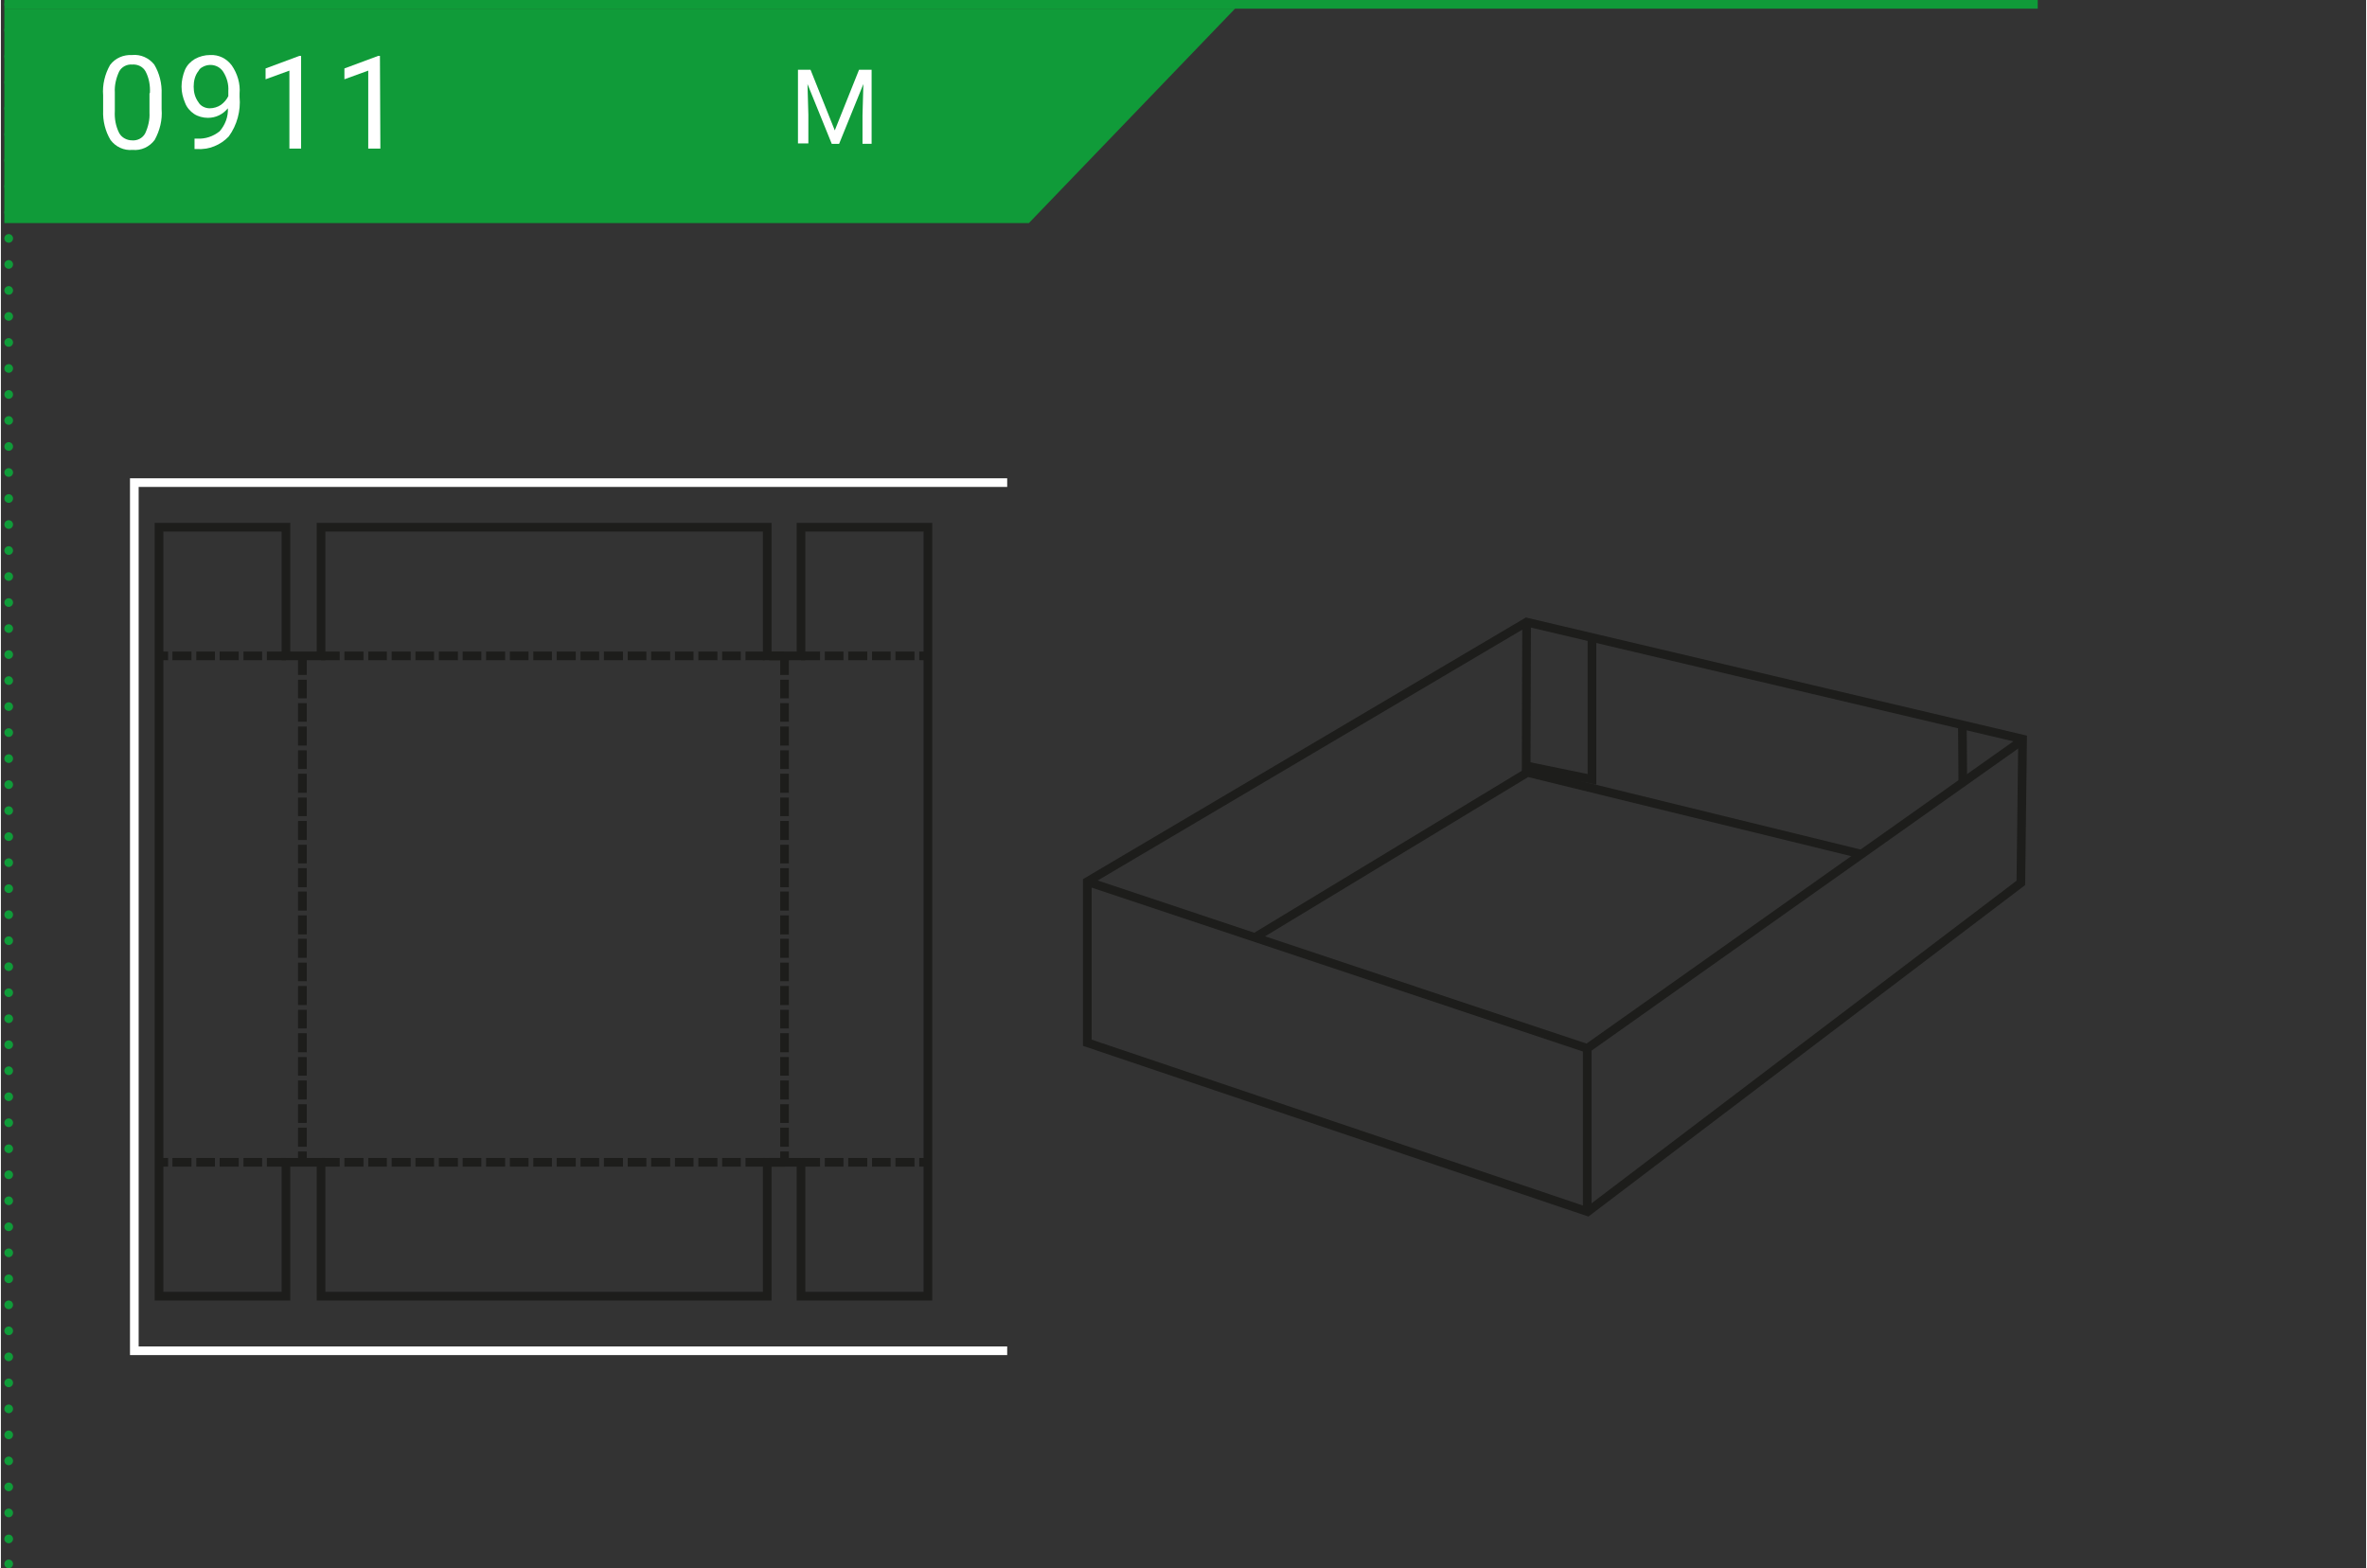 <?xml version="1.0" encoding="utf-8"?>
<svg xmlns="http://www.w3.org/2000/svg" xmlns:xlink="http://www.w3.org/1999/xlink" version="1.1" id="Ebene_1" x="0px" y="0px" viewBox="0 0 546 362" style="enable-background:new 0 0 546 362;" xml:space="preserve" width="320" height="212">
<rect x="0" y="0" width="546" height="362" fill="#333333" stroke="none"/>
<style type="text/css">
	.st0{fill:#109B39;}
	.st1{fill:none;stroke:#109B39;stroke-width:2.001;stroke-miterlimit:8.005;}
	.st2{fill:#FFFFFF;}
	
		.st3{fill:none;stroke:#109B39;stroke-width:2.001;stroke-linecap:round;stroke-linejoin:round;stroke-miterlimit:8.005;stroke-dasharray:0,6.004;}
	.st4{fill:none;stroke:#109B39;stroke-width:2.001;stroke-linecap:round;stroke-linejoin:round;stroke-miterlimit:8.005;}
	.st5{clip-path:url(#SVGID_2_);}
	.st6{fill:none;stroke:#1D1D1B;stroke-width:2.001;stroke-miterlimit:8.005;}
	.st7{fill:none;stroke:#1D1D1B;stroke-width:2.001;stroke-miterlimit:20.012;}
	.st8{clip-path:url(#SVGID_4_);}
	.st9{fill:none;stroke:#FFFFFF;stroke-width:2.001;stroke-miterlimit:20.012;}
</style>
<g id="Ebene_2_1_">
	<g id="Ebene_1-2">
		<polygon class="st0" points="0.8,2 0.8,51.5 237.3,51.5 284.9,2   "/>
		<line class="st1" x1="0.8" y1="1" x2="470.2" y2="1"/>
		<path class="st2" d="M186.9,16.1l5.6,14l5.6-14h2.9v17.1h-2.1v-6.6l0.2-7.2l-5.6,13.8h-1.7l-5.6-13.8l0.2,7.1v6.6h-2.4V16.1H186.9    z"/>
		<line class="st3" x1="1.8" y1="7" x2="1.8" y2="358"/>
		<path class="st4" d="M1.8,361L1.8,361 M1.8,1L1.8,1"/>
		<path class="st2" d="M37.1,25.2c0.2,2.5-0.4,4.9-1.6,7.1c-1.2,1.6-3.1,2.5-5.1,2.3c-2,0.2-3.9-0.7-5.1-2.3c-1.2-2-1.8-4.4-1.7-6.8    V22c-0.2-2.4,0.4-4.9,1.6-7c1.2-1.6,3.1-2.4,5.1-2.3c2-0.2,3.9,0.7,5.1,2.2c1.2,2,1.8,4.4,1.7,6.8L37.1,25.2z M34.4,21.5    c0.1-1.7-0.2-3.5-1-5c-0.6-1.1-1.8-1.7-3.1-1.6c-1.2-0.1-2.4,0.5-3,1.6c-0.7,1.5-1.1,3.2-1,4.8v4.3c-0.1,1.8,0.2,3.5,1,5.1    c0.6,1.1,1.8,1.7,3,1.7c1.2,0.1,2.4-0.5,3-1.6c0.7-1.5,1.1-3.2,1-4.8V21.5z"/>
		<path class="st2" d="M52.4,25c-0.6,0.7-1.2,1.2-2,1.6c-0.8,0.4-1.7,0.6-2.6,0.6c-1.1,0-2.3-0.3-3.2-0.9c-0.9-0.6-1.7-1.5-2.1-2.6    c-0.5-1.2-0.8-2.4-0.8-3.7c0-1.3,0.3-2.7,0.8-3.9c0.5-1.1,1.3-1.9,2.3-2.5c1.1-0.6,2.3-0.9,3.5-0.9c2-0.1,3.8,0.8,5,2.4    c1.3,1.9,2,4.2,1.8,6.5v0.8c0.3,3.2-0.6,6.5-2.5,9.1c-1.9,2-4.6,3.1-7.4,2.9h-0.5V32h0.6c1.9,0.1,3.7-0.5,5.2-1.7    C51.8,28.8,52.5,26.9,52.4,25z M48.2,25c0.9,0,1.9-0.3,2.6-0.8c0.7-0.5,1.3-1.2,1.7-2V21c0.1-1.5-0.3-3-1.1-4.3    c-1-1.7-3.2-2.2-4.9-1.2c-0.4,0.2-0.7,0.5-0.9,0.9c-0.8,1-1.1,2.3-1.1,3.6c0,1.3,0.3,2.5,1.1,3.6C46.1,24.5,47.2,25,48.2,25z"/>
		<path class="st2" d="M69.3,34.3h-2.7v-18l-5.5,2v-2.5l7.8-2.9h0.4V34.3z"/>
		<path class="st2" d="M87.6,34.3h-2.8v-18l-5.5,2v-2.5l7.8-2.9h0.4L87.6,34.3z"/>
		<g>
			<defs>
				<rect id="SVGID_1_" x="247.4" y="139.6" width="222.8" height="144.1"/>
			</defs>
			<clipPath id="SVGID_2_">
				<use xlink:href="#SVGID_1_" style="overflow:visible;"/>
			</clipPath>
			<g class="st5">
				<polygon class="st6" points="250.8,203.5 250.8,240.7 366.3,279.7 466.3,203.8 466.7,170.6 352.2,143.6     "/>
				<polyline class="st6" points="250.8,203.5 366.2,242 466.9,170.7     "/>
			</g>
		</g>
		<line class="st6" x1="366.2" y1="242" x2="366.2" y2="279.3"/>
		<polyline class="st6" points="289.3,216.5 352.4,178.3 429.6,197.2   "/>
		<line class="st6" x1="352.2" y1="143.6" x2="352.1" y2="178.6"/>
		<polyline class="st6" points="367.3,147.2 367.3,179.9 352.2,176.8   "/>
		<line class="st6" x1="452.8" y1="167.5" x2="452.9" y2="180.3"/>
		<polyline class="st7" points="184.7,268.3 176.9,268.3 176.9,299.2 73.9,299.2 73.9,268.3 65.8,268.3 65.8,299.2 36.5,299.2     36.5,121.7 65.8,121.7 65.8,151.4 73.9,151.4 73.9,121.7 176.9,121.7 176.9,151.4 184.7,151.4 184.7,121.7 214,121.7 214,299.2     184.7,299.2 184.7,268.3   "/>
		<line class="st7" x1="180.9" y1="151.4" x2="180.9" y2="155.8"/>
		<line class="st7" x1="180.9" y1="156.9" x2="180.9" y2="161.2"/>
		<line class="st7" x1="180.9" y1="162.3" x2="180.9" y2="166.6"/>
		<line class="st7" x1="180.9" y1="167.7" x2="180.9" y2="172.1"/>
		<line class="st7" x1="180.9" y1="173.2" x2="180.9" y2="177.5"/>
		<line class="st7" x1="180.9" y1="178.6" x2="180.9" y2="183"/>
		<line class="st7" x1="180.9" y1="184.1" x2="180.9" y2="188.4"/>
		<line class="st7" x1="180.9" y1="189.5" x2="180.9" y2="193.9"/>
		<line class="st7" x1="180.9" y1="195" x2="180.9" y2="199.3"/>
		<line class="st7" x1="180.9" y1="200.4" x2="180.9" y2="204.8"/>
		<line class="st7" x1="180.9" y1="205.8" x2="180.9" y2="210.2"/>
		<line class="st7" x1="180.9" y1="211.3" x2="180.9" y2="215.7"/>
		<line class="st7" x1="180.9" y1="216.7" x2="180.9" y2="221.1"/>
		<line class="st7" x1="180.9" y1="222.2" x2="180.9" y2="226.5"/>
		<line class="st7" x1="180.9" y1="227.6" x2="180.9" y2="232"/>
		<line class="st7" x1="180.9" y1="233.1" x2="180.9" y2="237.4"/>
		<line class="st7" x1="180.9" y1="238.5" x2="180.9" y2="242.9"/>
		<line class="st7" x1="180.9" y1="244" x2="180.9" y2="248.3"/>
		<line class="st7" x1="180.9" y1="249.4" x2="180.9" y2="253.8"/>
		<line class="st7" x1="180.9" y1="254.9" x2="180.9" y2="259.2"/>
		<line class="st7" x1="180.9" y1="260.3" x2="180.9" y2="264.7"/>
		<line class="st7" x1="180.9" y1="265.8" x2="180.9" y2="268.3"/>
		<line class="st7" x1="69.6" y1="151.4" x2="69.6" y2="155.8"/>
		<line class="st7" x1="69.6" y1="156.9" x2="69.6" y2="161.2"/>
		<line class="st7" x1="69.6" y1="162.3" x2="69.6" y2="166.6"/>
		<line class="st7" x1="69.6" y1="167.7" x2="69.6" y2="172.1"/>
		<line class="st7" x1="69.6" y1="173.2" x2="69.6" y2="177.5"/>
		<line class="st7" x1="69.6" y1="178.6" x2="69.6" y2="183"/>
		<line class="st7" x1="69.6" y1="184.1" x2="69.6" y2="188.4"/>
		<line class="st7" x1="69.6" y1="189.5" x2="69.6" y2="193.9"/>
		<line class="st7" x1="69.6" y1="195" x2="69.6" y2="199.3"/>
		<line class="st7" x1="69.6" y1="200.4" x2="69.6" y2="204.8"/>
		<line class="st7" x1="69.6" y1="205.8" x2="69.6" y2="210.2"/>
		<line class="st7" x1="69.6" y1="211.3" x2="69.6" y2="215.7"/>
		<line class="st7" x1="69.6" y1="216.7" x2="69.6" y2="221.1"/>
		<line class="st7" x1="69.6" y1="222.2" x2="69.6" y2="226.5"/>
		<line class="st7" x1="69.6" y1="227.6" x2="69.6" y2="232"/>
		<line class="st7" x1="69.6" y1="233.1" x2="69.6" y2="237.4"/>
		<line class="st7" x1="69.6" y1="238.5" x2="69.6" y2="242.9"/>
		<line class="st7" x1="69.6" y1="244" x2="69.6" y2="248.3"/>
		<line class="st7" x1="69.6" y1="249.4" x2="69.6" y2="253.8"/>
		<line class="st7" x1="69.6" y1="254.9" x2="69.6" y2="259.2"/>
		<line class="st7" x1="69.6" y1="260.3" x2="69.6" y2="264.7"/>
		<line class="st7" x1="69.6" y1="265.8" x2="69.6" y2="268.3"/>
		<line class="st7" x1="65.8" y1="268.3" x2="61.4" y2="268.3"/>
		<line class="st7" x1="60.3" y1="268.3" x2="56" y2="268.3"/>
		<line class="st7" x1="54.9" y1="268.3" x2="50.5" y2="268.3"/>
		<line class="st7" x1="49.4" y1="268.3" x2="45.1" y2="268.3"/>
		<line class="st7" x1="44" y1="268.3" x2="39.6" y2="268.3"/>
		<line class="st7" x1="38.6" y1="268.3" x2="36.5" y2="268.3"/>
		<line class="st7" x1="65.8" y1="151.4" x2="61.4" y2="151.4"/>
		<line class="st7" x1="60.3" y1="151.4" x2="56" y2="151.4"/>
		<line class="st7" x1="54.9" y1="151.4" x2="50.5" y2="151.4"/>
		<line class="st7" x1="49.4" y1="151.4" x2="45.1" y2="151.4"/>
		<line class="st7" x1="44" y1="151.4" x2="39.6" y2="151.4"/>
		<line class="st7" x1="38.6" y1="151.4" x2="36.5" y2="151.4"/>
		<line class="st7" x1="73.9" y1="151.4" x2="78.2" y2="151.4"/>
		<line class="st7" x1="79.3" y1="151.4" x2="83.7" y2="151.4"/>
		<line class="st7" x1="84.8" y1="151.4" x2="89.1" y2="151.4"/>
		<line class="st7" x1="90.2" y1="151.4" x2="94.6" y2="151.4"/>
		<line class="st7" x1="95.7" y1="151.4" x2="100" y2="151.4"/>
		<line class="st7" x1="101.1" y1="151.4" x2="105.5" y2="151.4"/>
		<line class="st7" x1="106.6" y1="151.4" x2="110.9" y2="151.4"/>
		<line class="st7" x1="112" y1="151.4" x2="116.4" y2="151.4"/>
		<line class="st7" x1="117.5" y1="151.4" x2="121.8" y2="151.4"/>
		<line class="st7" x1="122.9" y1="151.4" x2="127.2" y2="151.4"/>
		<line class="st7" x1="128.3" y1="151.4" x2="132.7" y2="151.4"/>
		<line class="st7" x1="133.8" y1="151.4" x2="138.1" y2="151.4"/>
		<line class="st7" x1="139.2" y1="151.4" x2="143.6" y2="151.4"/>
		<line class="st7" x1="144.7" y1="151.4" x2="149" y2="151.4"/>
		<line class="st7" x1="150.1" y1="151.4" x2="154.5" y2="151.4"/>
		<line class="st7" x1="155.6" y1="151.4" x2="159.9" y2="151.4"/>
		<line class="st7" x1="161" y1="151.4" x2="165.4" y2="151.4"/>
		<line class="st7" x1="166.5" y1="151.4" x2="170.8" y2="151.4"/>
		<line class="st7" x1="171.9" y1="151.4" x2="176.3" y2="151.4"/>
		<line class="st7" x1="177.4" y1="151.4" x2="180.8" y2="151.4"/>
		<line class="st7" x1="184.7" y1="151.4" x2="189.1" y2="151.4"/>
		<line class="st7" x1="190.2" y1="151.4" x2="194.5" y2="151.4"/>
		<line class="st7" x1="195.6" y1="151.4" x2="200" y2="151.4"/>
		<line class="st7" x1="201.1" y1="151.4" x2="205.4" y2="151.4"/>
		<line class="st7" x1="206.5" y1="151.4" x2="210.9" y2="151.4"/>
		<line class="st7" x1="212" y1="151.4" x2="214" y2="151.4"/>
		<line class="st7" x1="184.7" y1="268.3" x2="189.1" y2="268.3"/>
		<line class="st7" x1="190.2" y1="268.3" x2="194.5" y2="268.3"/>
		<line class="st7" x1="195.6" y1="268.3" x2="200" y2="268.3"/>
		<line class="st7" x1="201.1" y1="268.3" x2="205.4" y2="268.3"/>
		<line class="st7" x1="206.5" y1="268.3" x2="210.9" y2="268.3"/>
		<line class="st7" x1="212" y1="268.3" x2="214" y2="268.3"/>
		<line class="st7" x1="73.9" y1="268.3" x2="78.2" y2="268.3"/>
		<line class="st7" x1="79.3" y1="268.3" x2="83.7" y2="268.3"/>
		<line class="st7" x1="84.8" y1="268.3" x2="89.1" y2="268.3"/>
		<line class="st7" x1="90.2" y1="268.3" x2="94.6" y2="268.3"/>
		<line class="st7" x1="95.7" y1="268.3" x2="100" y2="268.3"/>
		<line class="st7" x1="101.1" y1="268.3" x2="105.5" y2="268.3"/>
		<line class="st7" x1="106.6" y1="268.3" x2="110.9" y2="268.3"/>
		<line class="st7" x1="112" y1="268.3" x2="116.4" y2="268.3"/>
		<line class="st7" x1="117.5" y1="268.3" x2="121.8" y2="268.3"/>
		<line class="st7" x1="122.9" y1="268.3" x2="127.2" y2="268.3"/>
		<line class="st7" x1="128.3" y1="268.3" x2="132.7" y2="268.3"/>
		<line class="st7" x1="133.8" y1="268.3" x2="138.1" y2="268.3"/>
		<line class="st7" x1="139.2" y1="268.3" x2="143.6" y2="268.3"/>
		<line class="st7" x1="144.7" y1="268.3" x2="149" y2="268.3"/>
		<line class="st7" x1="150.1" y1="268.3" x2="154.5" y2="268.3"/>
		<line class="st7" x1="155.6" y1="268.3" x2="159.9" y2="268.3"/>
		<line class="st7" x1="161" y1="268.3" x2="165.4" y2="268.3"/>
		<line class="st7" x1="166.5" y1="268.3" x2="170.8" y2="268.3"/>
		<line class="st7" x1="171.9" y1="268.3" x2="176.3" y2="268.3"/>
		<line class="st7" x1="177.4" y1="268.3" x2="180.9" y2="268.3"/>
		<g>
			<defs>
				<rect id="SVGID_3_" x="16.2" y="103.6" width="216.1" height="216.1"/>
			</defs>
			<clipPath id="SVGID_4_">
				<use xlink:href="#SVGID_3_" style="overflow:visible;"/>
			</clipPath>
			<g class="st8">
				<rect x="30.8" y="111.4" class="st9" width="236.9" height="200.4"/>
			</g>
		</g>
	</g>
</g>
</svg>

